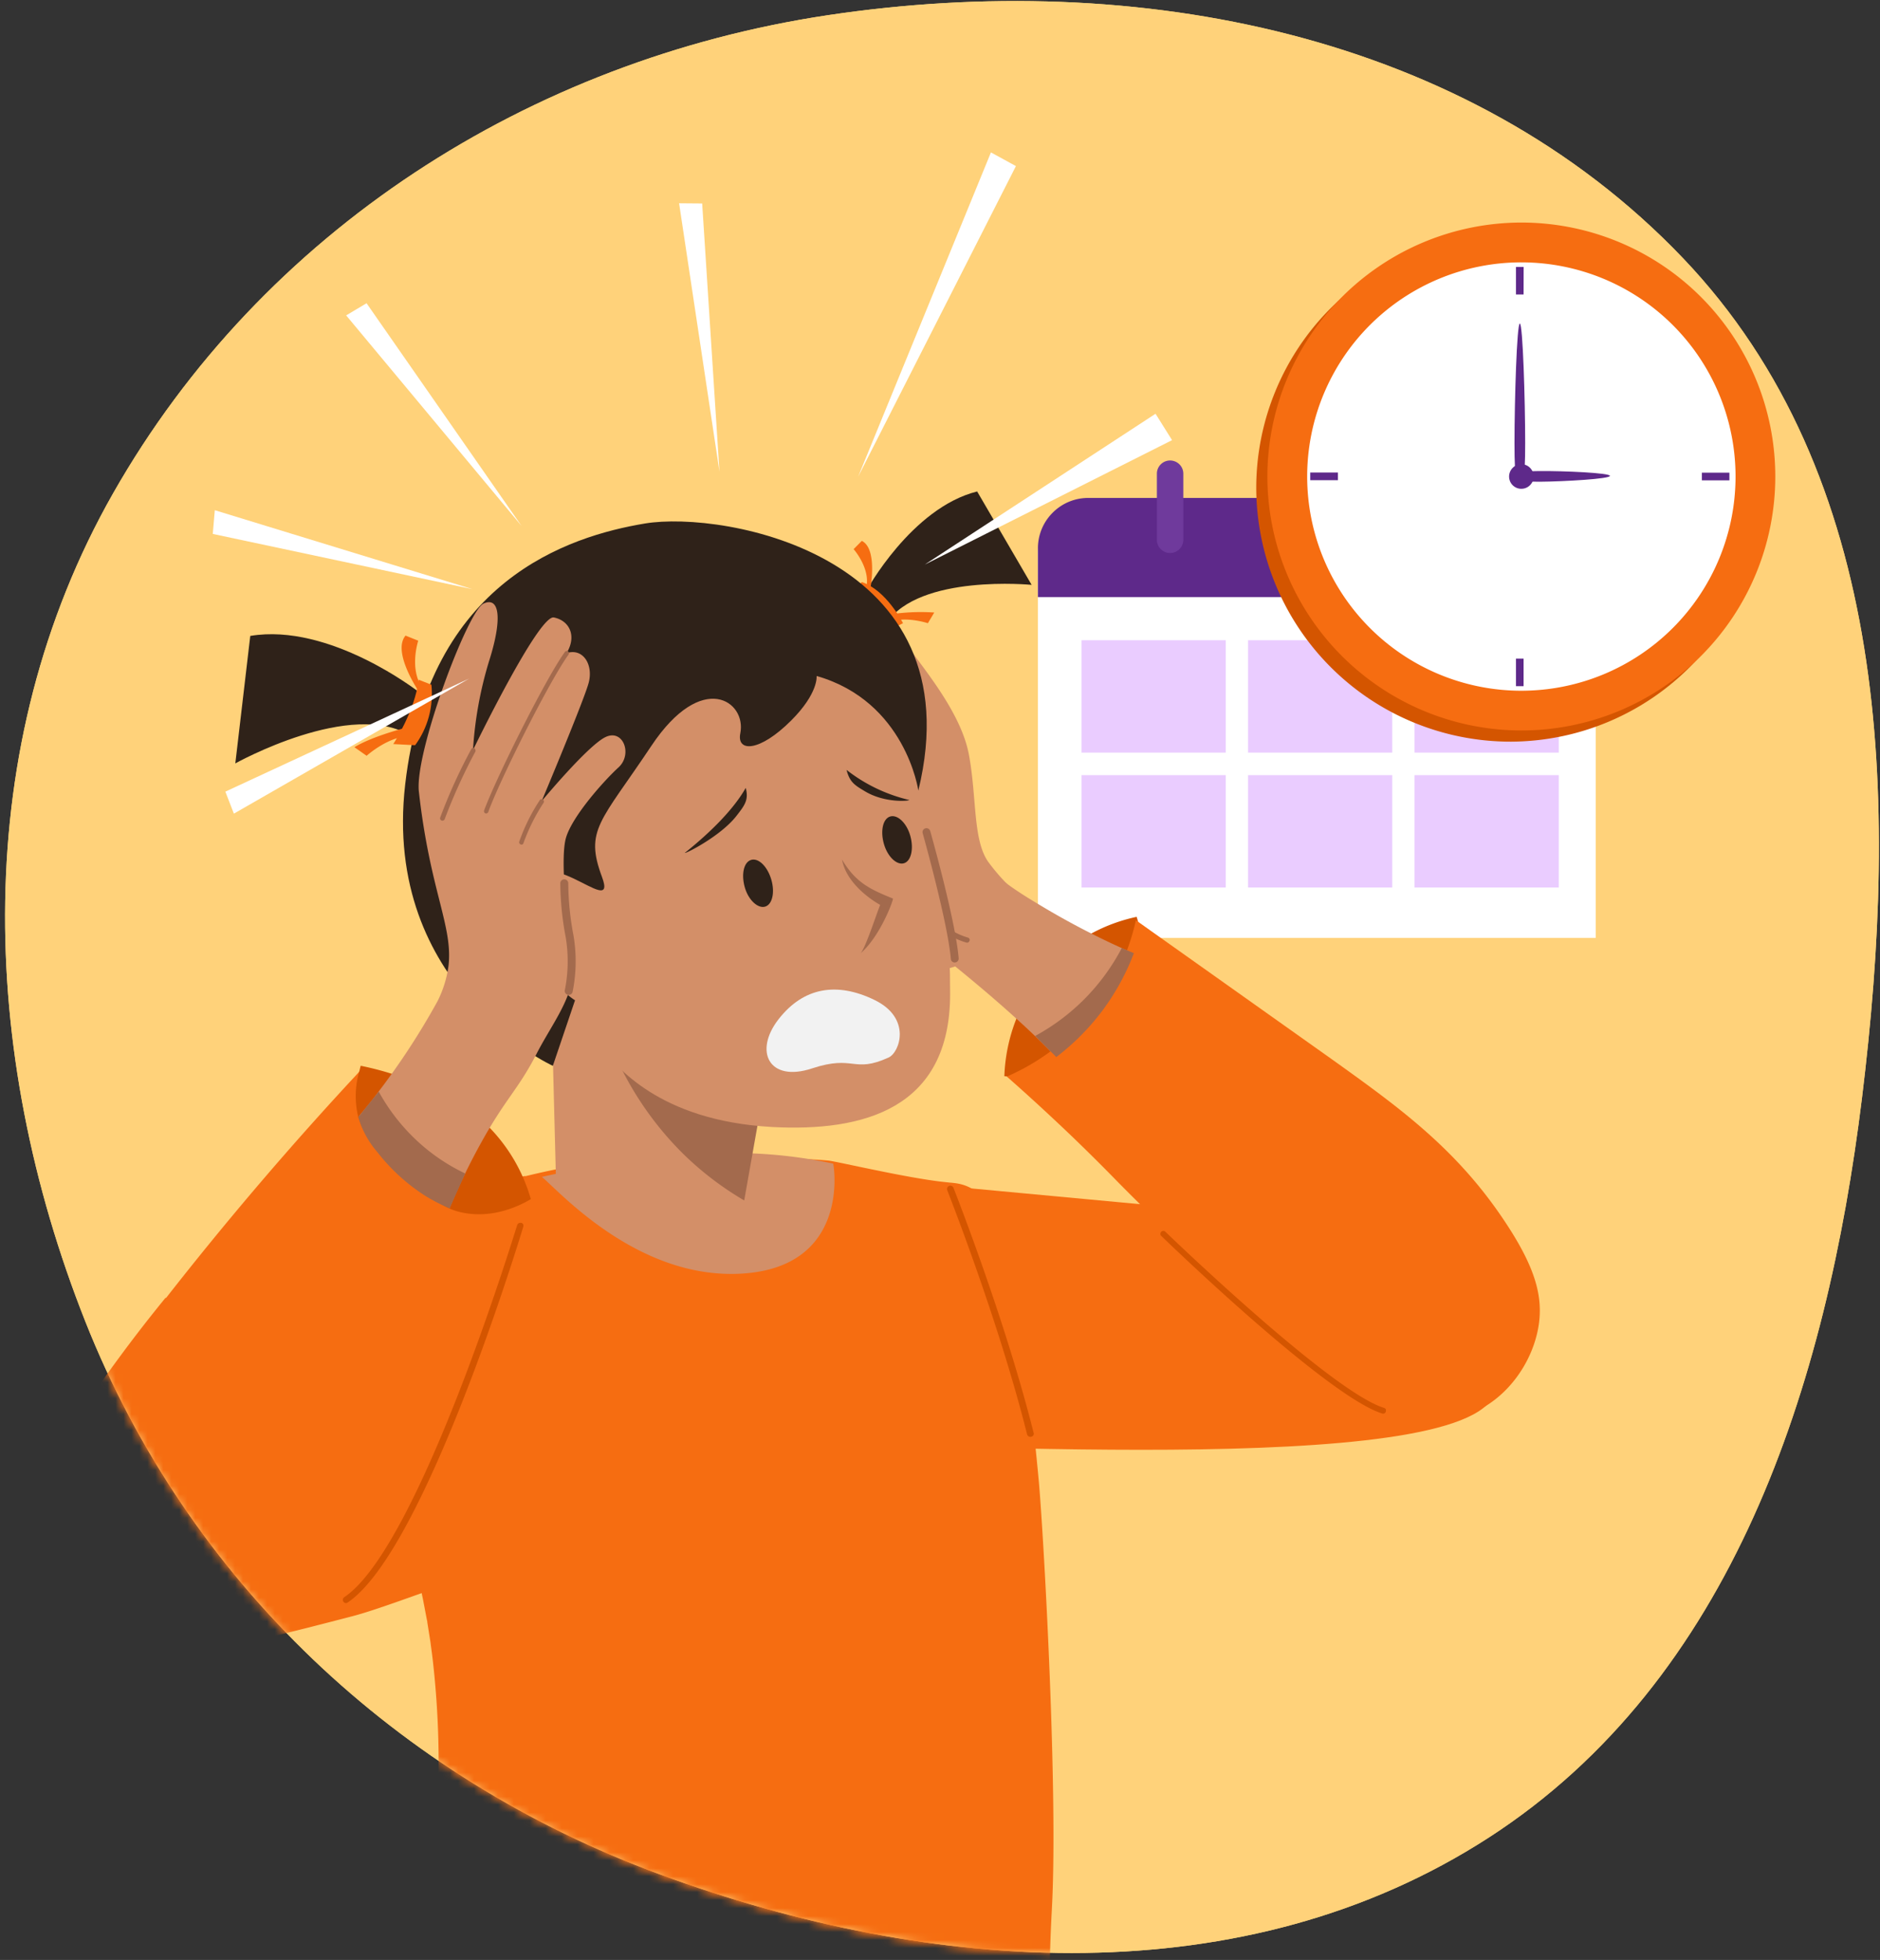<svg xmlns="http://www.w3.org/2000/svg" xmlns:xlink="http://www.w3.org/1999/xlink" width="236" height="246" fill="none" xmlns:v="https://vecta.io/nano"><rect width="100%" height="100%" fill="#333333" stroke="none"/><style><![CDATA[.B{fill:#f66d11}.C{fill:#d38f68}.D{fill:#a36a4d}.E{fill:#5e298a}.F{fill:#d45500}.G{fill:#2f2219}]]></style><g fill="#ffd27a"><use xlink:href="#C"/><use xlink:href="#C"/></g><mask id="A" maskUnits="userSpaceOnUse" x="0" y="0" width="236" height="246" mask-type="alpha"><path d="M211.229 32.361c26.125 27.35 27.119 67.924 22.509 105.451-4.449 36.204-16.232 73.05-46.873 92.843-30.658 19.805-69.731 17.223-103.998 4.617-32.957-12.123-59.228-36.776-72.16-69.418C-2.727 131.945-3.83 93.627 14.193 61.929 32.903 29.021 66.474 7.527 103.92 1.907c38.68-5.804 80.288 2.167 107.309 30.454z" fill="#eaccff"/><path d="M211.229 32.361c26.125 27.35 27.119 67.924 22.509 105.451-4.449 36.204-16.232 73.05-46.873 92.843-30.658 19.805-69.731 17.223-103.998 4.617-32.957-12.123-59.228-36.776-72.16-69.418C-2.727 131.945-3.83 93.627 14.193 61.929 32.903 29.021 66.474 7.527 103.92 1.907c38.68-5.804 80.288 2.167 107.309 30.454z" fill="#fd6f00"/></mask><g mask="url(#A)"><g clip-path="url(#B)"><path d="M136.598 63.297h57.415a6.27 6.27 0 0 1 2.411.481 6.26 6.26 0 0 1 2.042 1.371 6.28 6.28 0 0 1 1.371 2.042c.318.764.481 1.584.481 2.412v48.117h-70.025V69.602c0-.828.163-1.647.481-2.412a6.25 6.25 0 0 1 1.371-2.042 6.27 6.27 0 0 1 4.453-1.852z" fill="#fff"/><path d="M136.598 62.498h57.415c.827 0 1.647.163 2.411.481s1.459.784 2.042 1.371a6.28 6.28 0 0 1 1.371 2.042c.318.764.481 1.584.481 2.412v6.138h-70.025v-6.138c0-.828.163-1.647.481-2.412a6.25 6.25 0 0 1 1.371-2.042 6.27 6.27 0 0 1 2.041-1.371c.764-.318 1.584-.481 2.412-.481z" class="E"/><path d="M153.868 80.359h-18.1v14.102h18.1V80.359zm20.903 0H156.67v14.102h18.101V80.359zm20.902 0h-18.101v14.102h18.101V80.359zm-41.805 16.928h-18.1v14.102h18.1V97.287zm20.903 0H156.67v14.102h18.101V97.287zm20.902 0h-18.101v14.102h18.101V97.287z" fill="#eaccff"/><path d="M146.885 57.798a1.66 1.66 0 0 0-1.66 1.66v8.292a1.66 1.66 0 0 0 1.66 1.66 1.66 1.66 0 0 0 1.66-1.66v-8.292a1.66 1.66 0 0 0-1.66-1.66z" fill="#6f3a9c"/><path d="M165.64 57.798a1.66 1.66 0 0 0-1.652 1.66v8.292a1.66 1.66 0 0 0 1.652 1.66 1.66 1.66 0 0 0 1.66-1.66v-8.292a1.66 1.66 0 0 0-1.66-1.66zm18.749 0a1.66 1.66 0 0 0-1.174.486c-.312.311-.486.733-.486 1.174v8.292a1.66 1.66 0 0 0 2.833 1.174 1.66 1.66 0 0 0 .487-1.174v-8.292a1.66 1.66 0 0 0-1.66-1.66z" fill="#99bc51"/><path d="M142.686 115.076c-3.914.828-7.512 2.752-10.375 5.547a21.67 21.67 0 0 0-6.233 14.453 12.05 12.05 0 0 0 2.019.056c6.672-.343 13.879-6.129 15.068-13.567a14.56 14.56 0 0 0-.479-6.489z" class="F"/><path d="M105.928 77.176c3.192-1.716 5.914.854 7.901 3.743s6.792 8.428 7.797 13.783.479 10.606 2.394 13.424a25.14 25.14 0 0 0 5.1 5.195s-6.496 8.452-11.085 8.325-9.577.63-9.873-2.395-2.234-42.075-2.234-42.075z" class="C"/><path d="M141.02 119.091c-3.657-1.644-7.21-3.51-10.639-5.587-3.695-2.187-6.856-4.485-7.582-6.305l-10.654 8.053s16.177 11.908 23.04 20.367c3.863 4.749 13.568 12.977 22.299 19.354 1.756-3.724 3.717-7.563 5.882-11.516a298.14 298.14 0 0 1 4.741-8.205c-13.719-9.848-21.996-14.118-27.087-16.161z" class="C"/><path d="M165.959 151.358c-.039.008-.08.008-.119 0a.26.26 0 0 1-.104 0c-5.036-2.658-15.962-9.817-16.042-9.889-.032-.02-.059-.047-.08-.079s-.038-.067-.047-.104-.008-.08 0-.12c-.005-.034-.005-.069 0-.104.021-.033.049-.061.082-.083s.07-.037.109-.044a.31.31 0 0 1 .224.04c.111.071 10.965 7.182 15.961 9.856.067.041.117.102.144.176.016.036.024.076.024.115a.29.29 0 0 1-.024.116c-.031.05-.075.092-.128.12z" fill="#c46b4c"/><path d="M121.537 118.293c-.087.032-.183.032-.271 0a9.22 9.22 0 0 1-4.509-2.984c-1.105-1.355-1.72-3.042-1.748-4.789-.012-.045-.012-.091 0-.136a.34.34 0 0 1 .08-.111.4.4 0 0 1 .127-.072c.048-.011.097-.011.144 0a.4.4 0 0 1 .271.095c.035.03.064.066.083.108s.029.086.029.132a7.05 7.05 0 0 0 1.596 4.389 8.41 8.41 0 0 0 4.142 2.746.33.33 0 0 1 .126.061c.037.029.068.065.09.107a.27.27 0 0 1 .033.131c0 .046-.011.091-.033.132a.4.4 0 0 1-.08.12.54.54 0 0 1-.08.071z" class="D"/><path d="M151.084 151.885l-28.731-2.682-2.395-.231c-1.291-.171-2.592-.267-3.894-.287-3.632.279-8.3 4.062-8.859 4.477-4.27 3.025-13.304 9.992-24.789 19.777l13.711 8.475c12.02-1.149 83.202 4.486 90.983-5.586.415-1.964 2.825-9.577-36.026-23.943z" class="B"/><path d="M132.041 239.675c-.798 14.366-.152 36.186.144 39.442h-20.424l-66.465-6.249c-.798-.686-1.596-1.405-2.394-2.155l-.439-.423a129.16 129.16 0 0 0 7.271-17.287l.239-.734c2.606-7.818 4.246-15.926 4.884-24.142a113.83 113.83 0 0 0-.511-19.578c-.144-1.284-.279-2.122-.303-2.394l-.399-2.514c0-.151-.056-.311-.08-.455l-.487-2.554a16.74 16.74 0 0 1-.128-.614c-.351-1.652-.718-3.193-1.101-4.677-.423-1.596-.854-3.12-1.277-4.477l-.184-.591 1.596-13.24.088-.798.998-8.253 1.213-10.024.838-7.023c.798-.303 1.596-.583 2.33-.838 2.019-.71 3.943-1.301 5.754-1.804l2.594-.678h.056.072.08l.335-.08.335-.08c1.844-.431 3.528-.798 5.036-1.021l1.117-.192 3.599-.494a91.43 91.43 0 0 1 4.525-.431c2.514-.176 4.956-.256 7.271-.28h4.078c3.775.096 7.183.327 9.952.503a44.69 44.69 0 0 1 1.708.128c.606.056 3.424.694 6.68 1.348l1.237.248c2.083.407 4.254.798 6.082 1.029l1.237.136c1.316.112 3.248.239 5.642 3.432 1.66 5.179 3.991 16.76 5.587 34.318.646 7.598 2.41 39.13 1.612 53.496z" class="B"/><path d="M68.018 147.719c1.955 1.548 11.82 12.825 24.916 12.147s11.971-12.227 11.66-13.815a59.22 59.22 0 0 0-13.208-1.325c-4.192.084-8.375.435-12.522 1.054-4.421.606-8.109 1.317-10.846 1.939z" class="C"/><path d="M69.789 147.894l21.74 7.582 1.197-8.42 1.061-7.43-12.027-9.905-5.459-11.548-7.271.191.758 29.53z" class="C"/><path d="M75.568 128.069a40.65 40.65 0 0 0 10.2 16.76 39.26 39.26 0 0 0 7.654 5.842l1.907-10.758-13.959-8.244-5.802-3.6z" class="D"/><path d="M89.741 76.864c8.404.678 21.852 9.346 24.111 15.06 3.607 22.914 5.419 18.356 5.419 32.826s-10.934 17.31-22.347 16.704c-14.366-.798-19.601-7.774-21.549-10.016-7.981-9.17-7.63-20.639-7.981-25.044l22.347-29.53z" class="C"/><path d="M108.736 74.191s5.659-10.439 13.927-12.506l6.84 11.724s-14.079-1.389-18.213 4.789l-2.554-4.007z" class="G"/><path d="M108.186 73.057l-1.03 1.03 4.134 5.172 2.067-1.038s-2.067-4.134-5.171-5.164z" class="B"/><path d="M111.291 77.191a25.29 25.29 0 0 1 5.986-.311l-.798 1.341s-3.105-1.03-5.172 0l-.016-1.03zm-2.068-3.104s1.03-5.164-1.037-6.201l-1.03 1.038s2.123 2.394 1.596 4.789l.471.375z" class="B"/><path d="M102.511 84.845s.264 2.131-3.192 5.587c-3.99 3.99-6.872 3.99-6.385 1.596.798-3.99-4.789-7.981-11.173 1.596s-8.396 10.527-6.193 16.441-8.779-6.385-8.875 2.969 5.491 12.514 5.491 12.514l-2.785 8.228s-21.485-9.793-18.532-35.348 20.519-31.126 30.096-32.722c9.928-1.652 41.501 3.99 34.318 33.52 0-.016-1.596-11.189-12.77-14.382zM52.51 86.808s-11.109-8.667-21.094-6.991L29.54 95.819s14.661-8.196 22.099-3.408l.87-5.603z" class="G"/><path d="M52.56 85.315l1.596.63c.283 2.696-.445 5.401-2.043 7.59l-2.745-.144s2.706-4.11 3.192-8.077z" class="B"/><path d="M51.154 91.285s-4.334 1.077-6.664 2.498l1.532 1.078s2.881-2.594 5.587-2.45l-.455-1.125zm1.565-4.269s-3.576-5.132-1.812-7.239l1.596.639s-1.189 3.583.559 5.97l-.343.63zm1.771 72.674a28.03 28.03 0 0 1-11.086 6.936c-1.262.414-2.553.735-3.863.957-6.627.971-13.369-.719-18.755-4.7a187.95 187.95 0 0 0-10.559 14.238c-4.884 7.294-5.531 9.393-5.746 11.349-.615 5.586 1.963 12.53 7.063 16.161 6.943 4.948 16.632 2.394 32.722-1.78 3.033-.798 8.22-2.784 10.224-3.422V159.69z" class="B"/><path d="M45.391 134.207a431.17 431.17 0 0 0-24.741 28.955 405.08 405.08 0 0 0-13.113 17.757c-.367.487-5.435 7.662-2.243 15.898 1.093 2.603 2.808 4.898 4.996 6.682a17.23 17.23 0 0 0 7.55 3.55c6.081 1.141 11.971-1.7 14.142-2.73l.646-.319c9.042-4.637 14.366-14.022 17.71-19.848l3.655-6.656a288.03 288.03 0 0 0 12.642-26.984l-21.245-16.305z" class="B"/><path d="M66.637 150.505c-1.325.798-4.948 2.625-9.003 1.596-1.987-.511-3.304-1.596-5.938-3.775-3.192-2.634-5.587-4.629-6.712-8.085-.482-1.933-.432-3.959.144-5.866a10.94 10.94 0 0 1 .152-.606c2.686.543 5.306 1.375 7.813 2.482a26.12 26.12 0 0 1 7.478 4.421c2.889 2.656 4.989 6.059 6.066 9.833z" class="F"/><path d="M126.391 135.125c2.66 2.341 5.363 4.823 8.108 7.446a246.07 246.07 0 0 1 5.874 5.834s13.664 13.871 24.941 23.313a26.19 26.19 0 0 0 3.527 2.506c3.304 1.955 9.402 5.587 15.555 3.288 4.789-1.796 8.109-6.616 8.779-11.317.503-3.584-.495-7.183-4.198-12.77-6.081-9.202-13.248-14.365-21.828-20.503L142.592 115.5c-.844 3.812-2.475 7.406-4.789 10.551-2.944 3.972-6.879 7.101-11.412 9.074z" class="B"/><path d="M71.05 105.148c.798-2.722 4.789-7.183 6.592-8.827s.583-4.908-1.668-3.791-7.981 8.029-7.981 8.029 5.275-12.546 5.898-14.837-.702-4.43-2.769-3.743c1.333-2.203.319-4.102-1.596-4.477s-10.152 16.64-10.152 16.64a48.2 48.2 0 0 1 2.003-11.109c1.756-5.491 1.301-8.204-.686-7.27s-8.667 18.731-8.109 23.599c1.397 12.466 4.294 16.872 3.719 21.86a13.86 13.86 0 0 1-1.397 4.477 91.2 91.2 0 0 1-7.358 11.285c-.798 1.085-1.652 2.115-2.482 3.104a13.23 13.23 0 0 0 1.213 2.906c0 .079.096.167.16.279a22.19 22.19 0 0 0 4.286 4.573 41.27 41.27 0 0 0 5.714 3.791c1.157-2.8 2.474-5.531 3.943-8.181 3.129-5.658 4.653-6.672 6.967-11.173 2.211-4.318 5.403-7.917 4.493-12.642-.583-3.088-1.588-11.764-.79-14.493z" class="C"/><path d="M47.546 137.017l-1.349 1.675-1.213 1.525.255.798a11.72 11.72 0 0 0 2.123 3.583 23.99 23.99 0 0 0 5.978 5.467c.988.614 2.024 1.147 3.097 1.597l1.963-4.374a23.96 23.96 0 0 1-5.108-3.272c-2.332-1.957-4.281-4.33-5.746-6.999zm13.392-34.925a.3.3 0 0 1-.096-.064.28.28 0 0 1-.064-.096.31.31 0 0 1 0-.224c1.325-3.671 7.598-16.369 10.144-19.896.02-.03.048-.055.08-.072s.066-.035.104-.04h.112l.096.048a.36.36 0 0 1 .112.2.32.32 0 0 1-.064.223c-2.514 3.488-8.779 16.09-10.064 19.737-.024.063-.069.117-.128.152a.28.28 0 0 1-.112.04.3.3 0 0 1-.119-.008zm-5.514.894c-.071-.031-.128-.088-.16-.16a.27.27 0 0 1 0-.223c1.099-2.95 2.403-5.82 3.903-8.587a.31.31 0 0 1 .064-.08.28.28 0 0 1 .104-.056h.112a.28.28 0 0 1 .104.04c.064.043.11.108.128.184a.31.31 0 0 1 0 .223c-1.471 2.74-2.758 5.574-3.855 8.484-.021.065-.067.119-.128.151a.29.29 0 0 1-.133.045.3.3 0 0 1-.139-.021zm9.927 3.001c-.071-.032-.128-.088-.16-.16a.25.25 0 0 1-.024-.107c0-.038.008-.075.024-.108a23.55 23.55 0 0 1 2.594-5.22c.02-.03.048-.055.08-.072.034-.006.07-.006.104 0h.112c.037.011.072.028.104.048a.34.34 0 0 1 .096.208.3.3 0 0 1-.064.215 23.97 23.97 0 0 0-2.506 5.036.25.25 0 0 1-.047.093.26.26 0 0 1-.081.067c-.036.019-.075.029-.116.029s-.08-.01-.116-.029z" class="D"/><path d="M85.967 107.048c3.424-2.737 6.193-5.587 7.646-8.156.399 1.508-.128 2.186-1.181 3.535-1.963 2.514-6.409 4.765-6.464 4.621zm22.697-7.678c-1.333-.798-1.995-1.157-2.394-2.737a20.27 20.27 0 0 0 7.869 3.775c0 .135-3.009.399-5.475-1.038zm4.813 8.978c.902-.271 1.245-1.811.798-3.423s-1.596-2.714-2.522-2.442-1.253 1.811-.798 3.423 1.612 2.714 2.522 2.442zm-17.423 5.443c.902-.271 1.245-1.803.758-3.424s-1.596-2.713-2.522-2.434-1.253 1.804-.798 3.424 1.652 2.706 2.562 2.434z" class="G"/><path d="M147.132 55.244l-31.046 15.619 28.971-18.931 2.075 3.312zM124.395 19.13l-16.672 40.703 19.808-38.987-3.136-1.716zm-36.25 6.409l2.171 33.656-5.068-33.68 2.897.024zM26.964 64.038l32.323 9.904-32.578-6.928.255-2.977zm19.051-25.977l19.442 27.933-22.003-26.409 2.562-1.525zM28.289 99.362l30.599-14.19-29.529 16.951-1.069-2.761z" fill="#fff"/><path d="M140.819 118.995l1.517.639c-.969 2.565-2.291 4.982-3.927 7.182a29.69 29.69 0 0 1-5.81 5.858l-2.65-2.649c2.339-1.272 4.475-2.886 6.337-4.789a26.83 26.83 0 0 0 4.533-6.241zm-35.116-11.101c1.708 2.857 3.456 3.703 6.385 4.884.12.08-1.596 4.788-4.078 6.887.614-.566 2.162-5.387 2.482-6.089 0 0-4.166-2.211-4.789-5.682z" class="D"/><path d="M109.758 125.5c-4.708-2.282-8.898-1.596-12.035 2.442s-1.165 7.933 4.198 6.162 5.14.67 9.633-1.373c1.389-.638 2.929-4.956-1.796-7.231z" fill="#f2f2f2"/><path d="M129.224 180.329c-.07-.025-.135-.063-.191-.112a.44.44 0 0 1-.104-.192c-3.592-14.365-9.96-30.471-10.016-30.63a.44.44 0 0 1 0-.32c.045-.102.128-.182.231-.223.051-.022.105-.033.16-.033s.109.011.16.033c.102.045.182.128.223.231.064.16 6.441 16.313 10.056 30.727.021.05.033.105.033.16a.41.41 0 0 1-.146.281.42.42 0 0 1-.15.07c-.082.03-.172.033-.256.008zm44.318-2.905c-6.824-2.075-26.912-21.469-27.766-22.299a.33.33 0 0 1-.083-.116.35.35 0 0 1-.029-.14.41.41 0 0 1 .104-.263c.032-.035.072-.064.116-.083a.35.35 0 0 1 .139-.029.35.35 0 0 1 .143.025c.045.017.086.044.121.079.215.2 20.814 20.096 27.47 22.115.047.016.09.041.128.072s.065.07.088.112c.011.044.011.091 0 .136a.49.49 0 0 1 0 .143c-.03.087-.09.16-.168.208a.39.39 0 0 1-.263.04zM43.453 201.215c-.069 0-.138-.016-.2-.048a.46.46 0 0 1-.144-.136.37.37 0 0 1-.064-.303c.022-.108.085-.202.176-.263 9.441-6.337 21.549-46.29 21.7-46.689.014-.052.039-.101.072-.144s.08-.076.128-.103.099-.041.152-.048a.57.57 0 0 1 .16 0c.105.033.193.104.247.199.036.104.036.216 0 .319-.503 1.645-12.347 40.639-22.035 47.136a.43.43 0 0 1-.191.08zm146.13-108.126c8.452-.013 16.553-3.376 22.529-9.353s9.336-14.079 9.347-22.531c0-8.454-3.358-16.562-9.336-22.54s-14.086-9.336-22.54-9.336a31.93 31.93 0 0 0-22.531 9.347c-5.977 5.975-9.34 14.077-9.353 22.528.011 8.453 3.373 16.557 9.35 22.534a31.92 31.92 0 0 0 22.534 9.35z" class="F"/><path d="M190.98 91.684c4.186 0 8.33-.825 12.198-2.426a31.88 31.88 0 0 0 17.251-17.251c1.602-3.867 2.426-8.012 2.426-12.198s-.824-8.331-2.426-12.198a31.88 31.88 0 0 0-17.251-17.251c-3.868-1.602-8.012-2.426-12.198-2.426-8.452.011-16.554 3.372-22.531 9.347a31.92 31.92 0 0 0-9.353 22.528 31.92 31.92 0 0 0 9.353 22.529c5.977 5.975 14.079 9.337 22.531 9.347z" class="B"/><path d="M190.98 86.696c7.131 0 13.97-2.833 19.012-7.875a26.89 26.89 0 0 0 7.875-19.012c-.002-7.13-2.835-13.967-7.878-19.007s-11.88-7.872-19.009-7.872a26.88 26.88 0 0 0-10.289 2.044c-3.262 1.35-6.227 3.33-8.724 5.826s-4.477 5.46-5.828 8.721-2.047 6.758-2.047 10.288a26.89 26.89 0 0 0 26.888 26.888z" fill="#fff"/><path d="M190.98 61.349a1.53 1.53 0 0 0 .588-.117 1.52 1.52 0 0 0 .498-.334 1.53 1.53 0 0 0 .332-.5c.076-.187.115-.387.114-.589a1.53 1.53 0 0 0-2.621-1.086c-.143.142-.257.312-.334.498a1.54 1.54 0 0 0-.118.588 1.56 1.56 0 0 0 .116.591c.077.188.19.358.333.501a1.54 1.54 0 0 0 .501.334c.187.077.388.116.591.115zm.286-27.845h-.965v3.456h.957l.008-3.456zm-26.791 25.802v.966h3.479v-.966h-3.479zm52.619.982v-.958h-3.455v.958h3.455zm-26.793 25.834h.957v-3.456h-.957v3.456z" class="E"/><path d="M191.458 55.587c0 5.315-.303 4.222-.67 4.222s-.671 1.086-.671-4.222.296-14.98.671-14.98.67 9.681.67 14.98z" class="E"/><path d="M193.255 60.463c-3.137 0-2.514-.279-2.514-.654s-.647-.662 2.49-.686 8.867.232 8.867.607-5.707.71-8.843.734z" class="E"/><path d="M119.838 120.807a.49.49 0 0 1-.325-.131c-.089-.083-.143-.196-.153-.316-.383-4.574-3.504-15.675-3.536-15.787-.034-.126-.018-.26.047-.374s.171-.197.296-.232.261-.018.374.046a.5.5 0 0 1 .233.297c.127.455 3.192 11.301 3.567 15.962.006.064-.002.128-.021.189a.49.49 0 0 1-.093.167c-.041.049-.092.089-.149.119a.51.51 0 0 1-.184.052l-.056.008z" class="D"/><path d="M70.836 110.863a36.39 36.39 0 0 0 .662 6.632 18.93 18.93 0 0 1-.104 6.88" stroke="#a36a4d" stroke-linecap="round" stroke-linejoin="round"/></g></g><defs><clipPath id="B"><path fill="#fff" transform="translate(4.25 19.13)" d="M0 0h218.606v260.091H0z"/></clipPath><path id="C" d="M211.229 32.361c26.125 27.35 27.119 67.924 22.509 105.451-4.449 36.204-16.232 73.05-46.873 92.843-30.658 19.805-69.731 17.223-103.998 4.617-32.957-12.123-59.228-36.776-72.16-69.418C-2.727 131.945-3.83 93.627 14.193 61.929 32.903 29.021 66.474 7.527 103.92 1.907c38.68-5.804 80.288 2.167 107.309 30.454z"/></defs></svg>